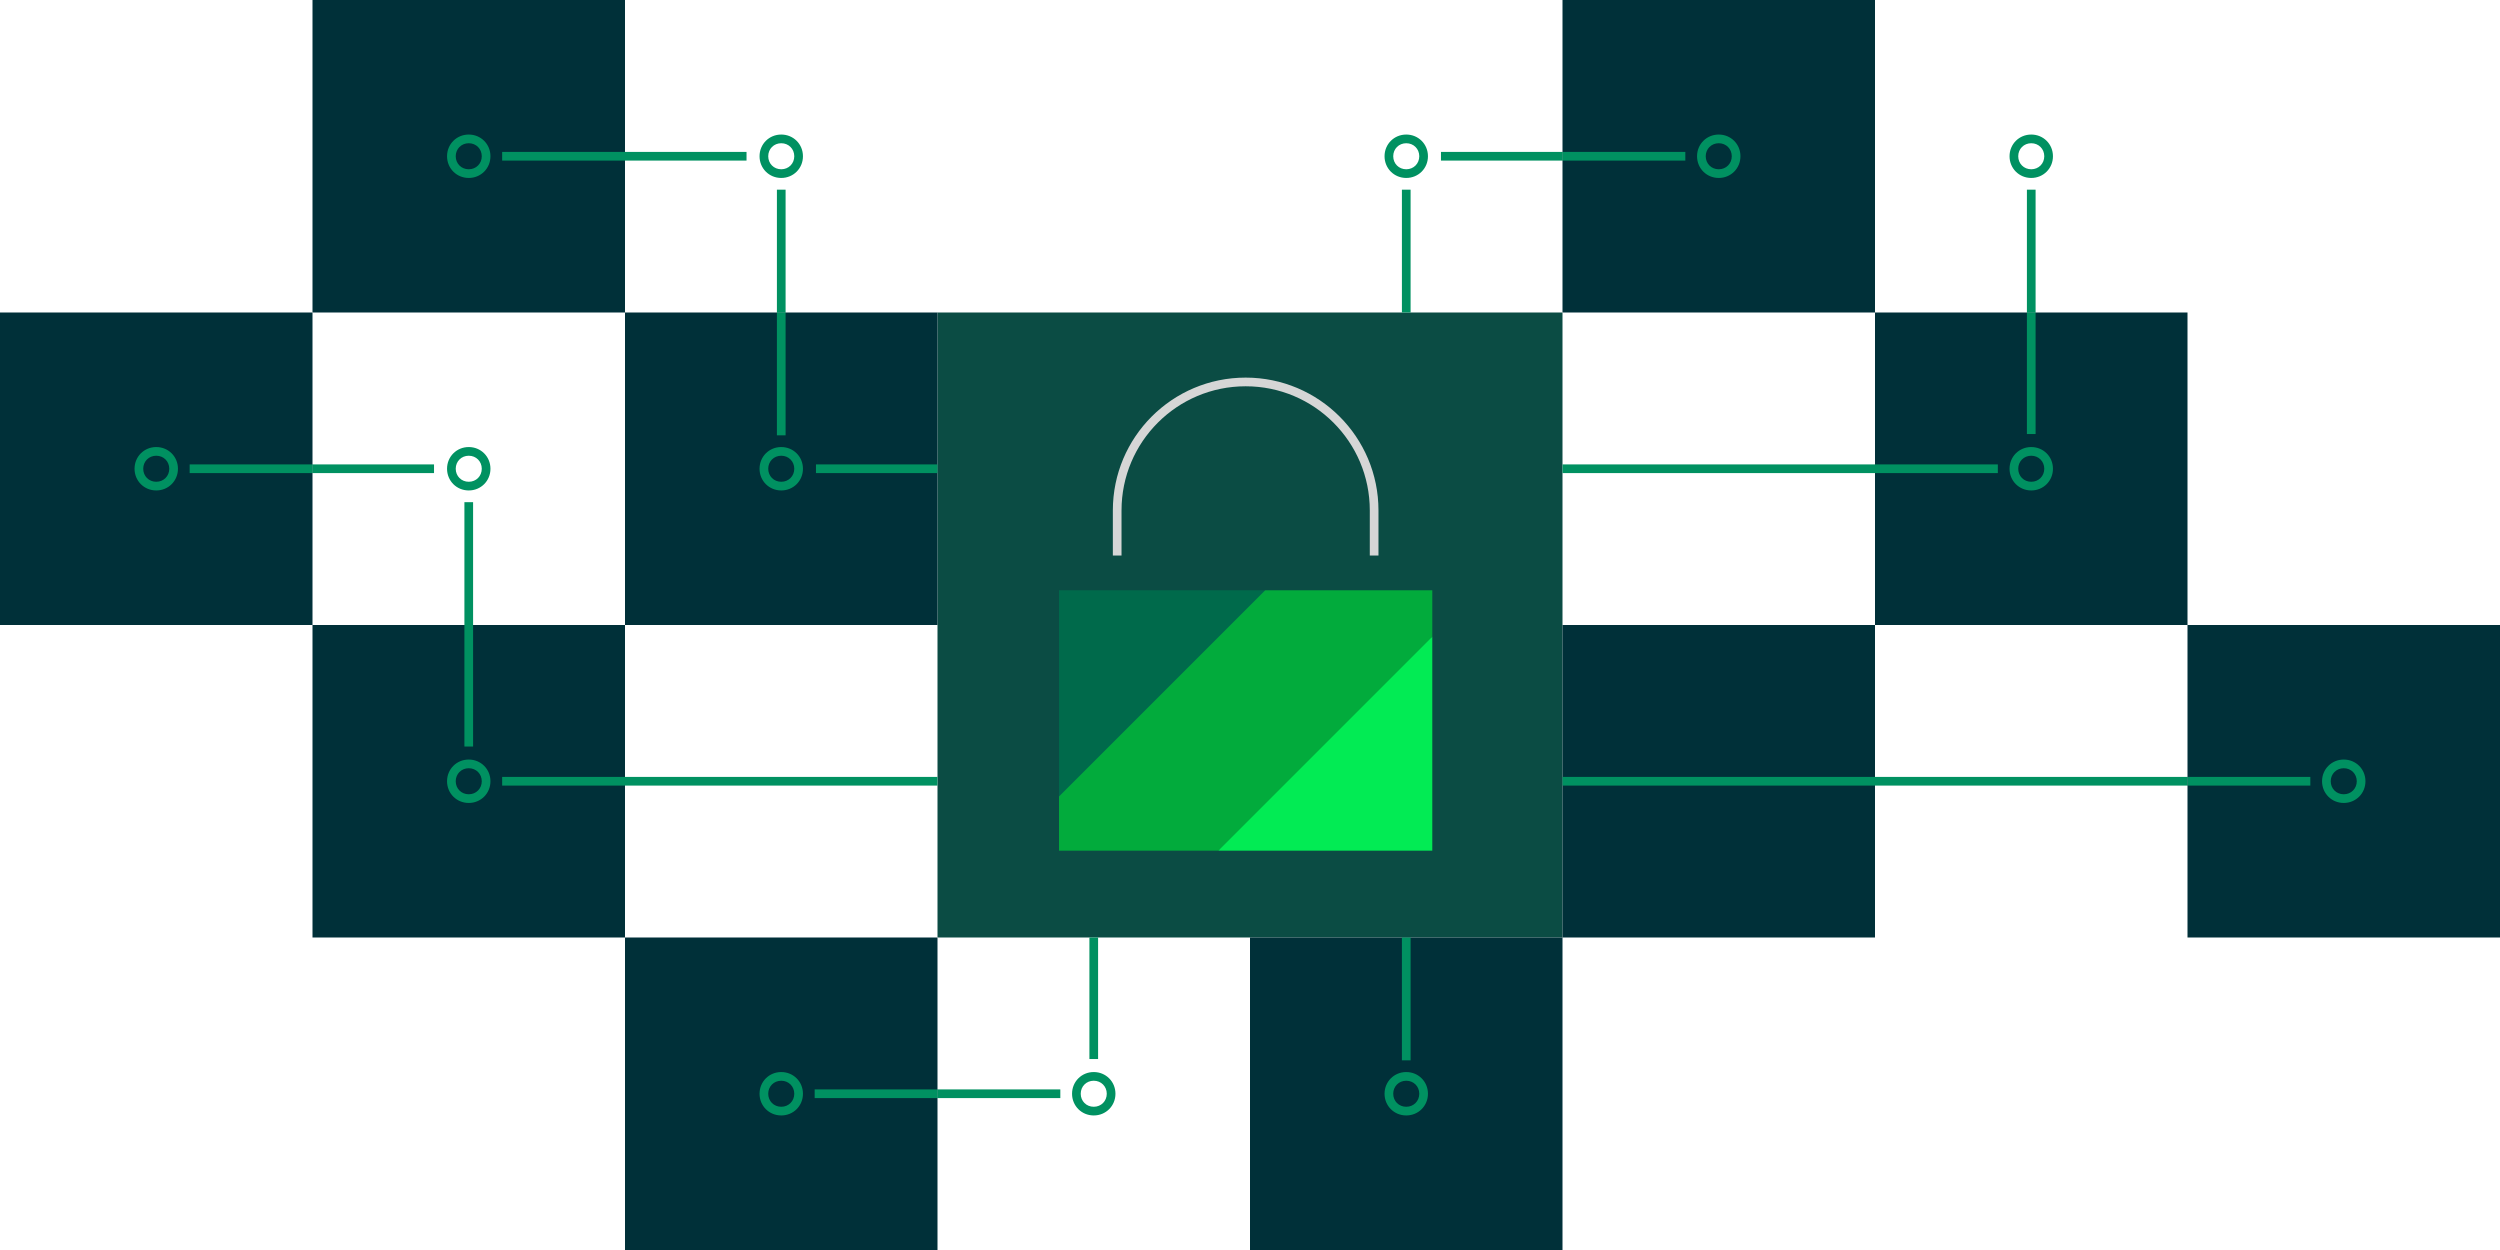 <svg width="576" height="288" viewBox="0 0 576 288" fill="none" xmlns="http://www.w3.org/2000/svg">
    <path d="M360 72H216V216H360V72Z" fill="#0B4C44"/>
    <path d="M244 183.5L278 166L291.5 136H244V183.5Z" fill="#006A4B"/>
    <path d="M280.699 196H329.999V146.7L299.999 164L280.699 196Z" fill="#02EB54"/>
    <path d="M330 146.7V136H291.5L244 183.5V196H280.7L330 146.7Z" fill="#02AB3C"/>
    <path d="M317.6 128H315.6V117.6C315.6 101.8 302.8 89 287 89C271.2 89 258.4 101.8 258.4 117.6V128H256.4V117.6C256.4 100.7 270.1 87 287 87C303.9 87 317.6 100.7 317.6 117.6V128Z" fill="#D6D6D6"/>
    <path d="M72 0L72 72L144 72L144 1.83019e-07L72 0Z" fill="#003039"/>
    <path d="M108 41C105.2 41 103 38.8 103 36C103 33.2 105.2 31 108 31C110.8 31 113 33.2 113 36C113 38.8 110.8 41 108 41ZM108 33C106.3 33 105 34.3 105 36C105 37.7 106.3 39 108 39C109.7 39 111 37.7 111 36C111 34.3 109.7 33 108 33Z" fill="#009161"/>
    <path d="M143.999 35H115.699V37H143.999V35Z" fill="#009161"/>
    <path d="M216 179H144V181H216V179Z" fill="#009161"/>
    <path d="M360 144L360 216L432 216L432 144L360 144Z" fill="#003039"/>
    <path d="M432 179H360V181H432V179Z" fill="#009161"/>
    <path d="M504 179H432V181H504V179Z" fill="#009161"/>
    <path d="M432 107H360V109H432V107Z" fill="#009161"/>
    <path d="M288 288L360 288L360 216L288 216L288 288Z" fill="#003039"/>
    <path d="M324 257C321.2 257 319 254.8 319 252C319 249.2 321.2 247 324 247C326.8 247 329 249.2 329 252C329 254.8 326.8 257 324 257ZM324 249C322.3 249 321 250.3 321 252C321 253.7 322.3 255 324 255C325.7 255 327 253.7 327 252C327 250.3 325.7 249 324 249Z" fill="#009161"/>
    <path d="M325 216H323V244.3H325V216Z" fill="#009161"/>
    <path d="M576 216L576 144L504 144L504 216L576 216Z" fill="#003039"/>
    <path d="M540 185C537.2 185 535 182.8 535 180C535 177.2 537.2 175 540 175C542.8 175 545 177.2 545 180C545 182.8 542.8 185 540 185ZM540 177C538.3 177 537 178.3 537 180C537 181.7 538.3 183 540 183C541.7 183 543 181.7 543 180C543 178.3 541.7 177 540 177Z" fill="#009161"/>
    <path d="M532.3 179H504V181H532.3V179Z" fill="#009161"/>
    <path d="M144 216L144 288L216 288L216 216L144 216Z" fill="#003039"/>
    <path d="M180 257C177.2 257 175 254.8 175 252C175 249.2 177.2 247 180 247C182.8 247 185 249.2 185 252C185 254.8 182.8 257 180 257ZM180 249C178.3 249 177 250.3 177 252C177 253.7 178.3 255 180 255C181.7 255 183 253.7 183 252C183 250.3 181.7 249 180 249Z" fill="#009161"/>
    <path d="M215.999 251H187.699V253H215.999V251Z" fill="#009161"/>
    <path d="M253 216H251V244H253V216Z" fill="#009161"/>
    <path d="M252 257C249.2 257 247 254.8 247 252C247 249.2 249.2 247 252 247C254.8 247 257 249.2 257 252C257 254.8 254.8 257 252 257ZM252 249C250.3 249 249 250.3 249 252C249 253.7 250.3 255 252 255C253.7 255 255 253.7 255 252C255 250.3 253.7 249 252 249Z" fill="#009161"/>
    <path d="M244.3 251H216V253H244.3V251Z" fill="#009161"/>
    <path d="M144 144L216 144L216 72L144 72L144 144Z" fill="#003039"/>
    <path d="M216 107H188V109H216V107Z" fill="#009161"/>
    <path d="M180 113C177.2 113 175 110.8 175 108C175 105.2 177.2 103 180 103C182.8 103 185 105.2 185 108C185 110.8 182.8 113 180 113ZM180 105C178.3 105 177 106.3 177 108C177 109.7 178.3 111 180 111C181.7 111 183 109.7 183 108C183 106.3 181.7 105 180 105Z" fill="#009161"/>
    <path d="M181 72H179V100.3H181V72Z" fill="#009161"/>
    <path d="M144 216L144 144L72 144L72 216L144 216Z" fill="#003039"/>
    <path d="M109 144H107V172H109V144Z" fill="#009161"/>
    <path d="M108 185C105.2 185 103 182.8 103 180C103 177.2 105.2 175 108 175C110.8 175 113 177.2 113 180C113 182.8 110.8 185 108 185ZM108 177C106.3 177 105 178.3 105 180C105 181.7 106.3 183 108 183C109.7 183 111 181.7 111 180C111 178.3 109.7 177 108 177Z" fill="#009161"/>
    <path d="M143.999 179H115.699V181H143.999V179Z" fill="#009161"/>
    <path d="M172 35H144V37H172V35Z" fill="#009161"/>
    <path d="M180 41C177.2 41 175 38.8 175 36C175 33.2 177.2 31 180 31C182.8 31 185 33.2 185 36C185 38.8 182.8 41 180 41ZM180 33C178.3 33 177 34.3 177 36C177 37.7 178.3 39 180 39C181.7 39 183 37.7 183 36C183 34.3 181.7 33 180 33Z" fill="#009161"/>
    <path d="M181 43.7H179V72H181V43.7Z" fill="#009161"/>
    <path d="M1.83019e-07 72L0 144L72 144L72 72L1.83019e-07 72Z" fill="#003039"/>
    <path d="M36 113C33.2 113 31 110.8 31 108C31 105.2 33.2 103 36 103C38.8 103 41 105.2 41 108C41 110.8 38.8 113 36 113ZM36 105C34.3 105 33 106.3 33 108C33 109.7 34.3 111 36 111C37.7 111 39 109.7 39 108C39 106.3 37.7 105 36 105Z" fill="#009161"/>
    <path d="M71.999 107H43.699V109H71.999V107Z" fill="#009161"/>
    <path d="M100 107H72V109H100V107Z" fill="#009161"/>
    <path d="M108 113C105.2 113 103 110.8 103 108C103 105.2 105.2 103 108 103C110.8 103 113 105.2 113 108C113 110.8 110.8 113 108 113ZM108 105C106.3 105 105 106.3 105 108C105 109.7 106.3 111 108 111C109.7 111 111 109.7 111 108C111 106.3 109.7 105 108 105Z" fill="#009161"/>
    <path d="M109 115.7H107V144H109V115.7Z" fill="#009161"/>
    <path d="M504 144L504 72L432 72L432 144L504 144Z" fill="#003039"/>
    <path d="M469 72H467V100H469V72Z" fill="#009161"/>
    <path d="M468 113C465.2 113 463 110.8 463 108C463 105.2 465.2 103 468 103C470.8 103 473 105.2 473 108C473 110.8 470.8 113 468 113ZM468 105C466.3 105 465 106.3 465 108C465 109.7 466.3 111 468 111C469.7 111 471 109.7 471 108C471 106.3 469.7 105 468 105Z" fill="#009161"/>
    <path d="M460.3 107H432V109H460.3V107Z" fill="#009161"/>
    <path d="M360 0L360 72L432 72L432 -1.83019e-07L360 0Z" fill="#003039"/>
    <path d="M396 41C393.2 41 391 38.8 391 36C391 33.2 393.2 31 396 31C398.8 31 401 33.2 401 36C401 38.8 398.8 41 396 41ZM396 33C394.3 33 393 34.3 393 36C393 37.7 394.3 39 396 39C397.7 39 399 37.7 399 36C399 34.3 397.7 33 396 33Z" fill="#009161"/>
    <path d="M388.3 35H360V37H388.3V35Z" fill="#009161"/>
    <path d="M468 41C465.2 41 463 38.8 463 36C463 33.2 465.2 31 468 31C470.8 31 473 33.2 473 36C473 38.8 470.8 41 468 41ZM468 33C466.3 33 465 34.3 465 36C465 37.7 466.3 39 468 39C469.7 39 471 37.7 471 36C471 34.3 469.7 33 468 33Z" fill="#009161"/>
    <path d="M469 43.7H467V72H469V43.7Z" fill="#009161"/>
    <path d="M360 35H332V37H360V35Z" fill="#009161"/>
    <path d="M324 41C321.2 41 319 38.8 319 36C319 33.2 321.2 31 324 31C326.8 31 329 33.2 329 36C329 38.8 326.8 41 324 41ZM324 33C322.3 33 321 34.3 321 36C321 37.7 322.3 39 324 39C325.7 39 327 37.7 327 36C327 34.3 325.7 33 324 33Z" fill="#009161"/>
    <path d="M325 43.7H323V72H325V43.7Z" fill="#009161"/>
</svg>
